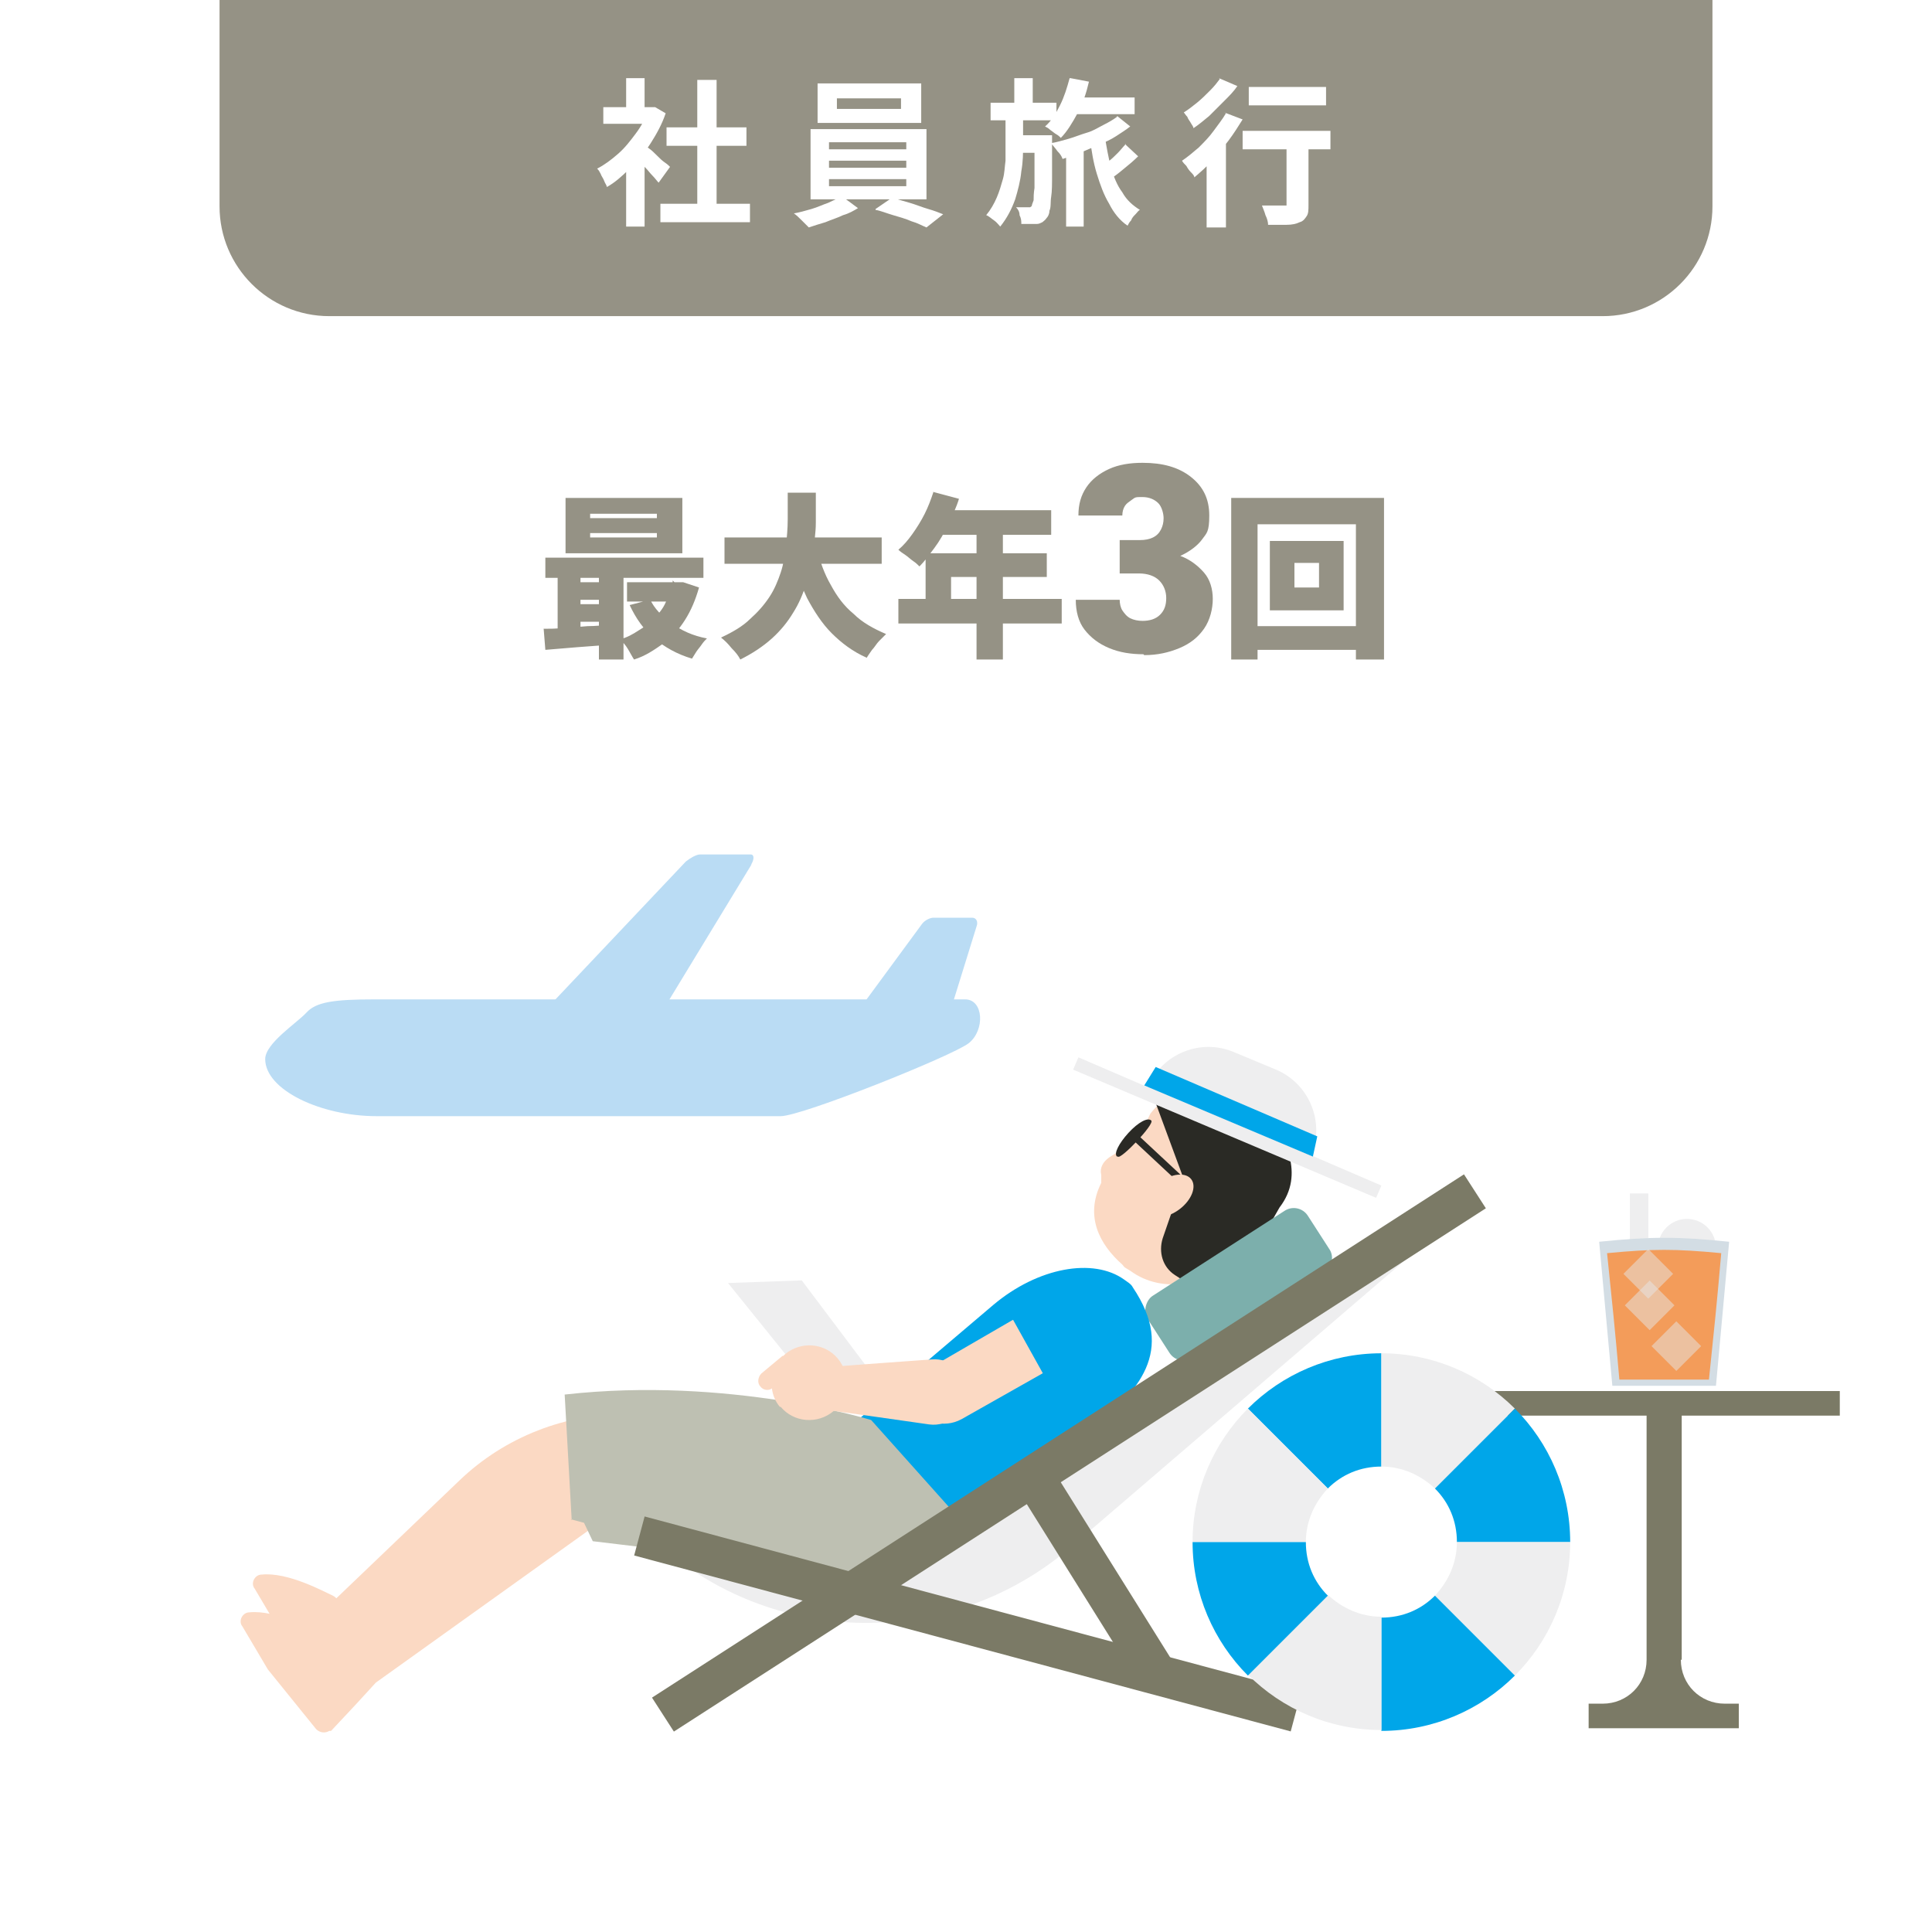 <?xml version="1.0" encoding="UTF-8"?>
<svg xmlns="http://www.w3.org/2000/svg" version="1.1" viewBox="0 0 220 220">
  <!-- Generator: Adobe Illustrator 29.2.1, SVG Export Plug-In . SVG Version: 2.1.0 Build 116)  -->
  <defs>
    <style>
      .st0 {
        fill: #eeeeef;
      }

      .st1 {
        fill: #badcf4;
      }

      .st2 {
        fill: #7cafac;
      }

      .st3 {
        fill: #00a6e9;
      }

      .st4 {
        fill: #fff;
      }

      .st5 {
        fill: #fbd9c3;
      }

      .st6 {
        fill: #7b7a66;
      }

      .st7 {
        fill: #f39c5a;
      }

      .st8 {
        fill: #959285;
      }

      .st9 {
        fill: #2a2a25;
      }

      .st10 {
        fill: #bec0b2;
      }

      .st11 {
        fill: #d3dde4;
      }

      .st12 {
        fill: #e6e6e6;
        opacity: .5;
      }
    </style>
  </defs>
  <g id="_レイヤー_3" data-name="レイヤー_3">
    <rect class="st4" width="220" height="220"/>
  </g>
  <g id="_レイヤー_2" data-name="レイヤー_2">
    <g>
      <g>
        <path class="st0" d="M73.8,174.7h0c13.2,12.9,34.1,13.5,48.1,1.5l46.6-40-71.8,45-22.9-6.5Z"/>
        <g>
          <rect class="st0" x="185.6" y="135.9" width="2.1" height="19.9"/>
          <circle class="st0" cx="192.1" cy="142.1" r="3.3"/>
          <path class="st11" d="M195.4,157.8h-11.8c-.6-6.5-.9-9.8-1.5-16.4,5.9-.6,8.9-.6,14.8,0-.6,6.5-.9,9.8-1.5,16.4Z"/>
          <path class="st7" d="M194.7,157.1h-10.3c-.5-5.8-.8-8.6-1.4-14.4,5.2-.5,7.8-.5,13,0-.5,5.8-.8,8.6-1.4,14.4Z"/>
          <rect class="st12" x="185.7" y="143" width="4" height="4" transform="translate(157.5 -90.2) rotate(45)"/>
          <rect class="st12" x="185.8" y="146.7" width="4" height="4" transform="translate(160.2 -89.3) rotate(45)"/>
          <rect class="st12" x="188.9" y="151.3" width="4" height="4" transform="translate(164.3 -90.1) rotate(45)"/>
        </g>
        <path class="st5" d="M131,126.8c2.1-2.7,4.9-3.2,7.3-3l-2.3,11.4-1.8,5.4.8,5.5c-2.1.4-4.4,0-6.3-1.4-.2-.1-.3-.2-.5-.3h0c-.2-.1-.3-.3-.4-.4-2.6-2.3-4.3-5.5-2.4-9.3v-.9c-.2-.8.2-1.5.9-2l3.3-2.1,1.4-2.9Z"/>
        <path class="st9" d="M134.1,135.4l4.3-11.6c1,.1,1.9.3,2.7.6,1.5.5,2.8,1.5,3.6,2.8,1.4,2.3,4,6.4,1,10.3l-.8,1.4-5.3,4.9c-1.2,1.1-2.7,2-4.4,2.3h0s-1.4-.9-1.4-.9c-1.4-.9-1.9-2.6-1.4-4.2l1.9-5.5Z"/>
        <path class="st9" d="M138.5,128.2l-3.8,5.8-3.1-8.4s3.2-3.5,6.8-1.7c3.6,1.8.1,4.3.1,4.3Z"/>
        <rect class="st2" x="136.8" y="135.4" width="8.4" height="21.7" rx="1.9" ry="1.9" transform="translate(187.6 -51.5) rotate(57.2)"/>
        <polygon class="st0" points="99.8 157.1 92.5 158 82.9 146.1 91.3 145.8 99.8 157.1"/>
        <path class="st5" d="M39.1,192.8l2.9-3.1,2.2-2.4,30.6-21.9-3.1-4.4c-7.2-.1-14.2,2.6-19.4,7.6l-14,13.4c-.1-.1-.2-.2-.4-.3-1.1-.5-5.1-2.7-8.1-2.4-.8,0-1.3,1-.8,1.6l2.9,4.9,5.5,6.8c.4.4,1,.5,1.5.2Z"/>
        <path class="st5" d="M37.7,197.1l2.9-3.1,2.2-2.4,30.6-21.9-3.1-4.4c-7.2-.1-14.2,2.6-19.4,7.6l-14,13.4c-.1-.1-.2-.2-.4-.3-1.1-.5-5.1-2.7-8.1-2.4-.8,0-1.3,1-.8,1.6l2.9,4.9,5.5,6.8c.4.4,1,.5,1.5.2Z"/>
        <path class="st3" d="M124,163.1c5.7-4.7,9.9-9.2,5-16.5-.2-.4-.6-.6-1-.9-3.5-2.5-9.8-1.4-14.9,2.9l-15.9,13.5,10.2,10.9,16.6-9.8Z"/>
        <path class="st10" d="M65.1,173.1l-.8-14.3c18.7-2.1,34.9,2.9,34.9,2.9l11,12.3h0c-8.1,5.6-18.5,6.9-27.7,3.3l-15-1.8-1-2.1-1.5-.4Z"/>
        <rect class="st6" x="71.5" y="182.6" width="77.4" height="4.6" transform="translate(51.6 -22.2) rotate(15)"/>
        <rect class="st6" x="111.3" y="177" width="26.7" height="4.6" transform="translate(210.6 -21.5) rotate(58)"/>
        <rect class="st6" x="66.8" y="163.1" width="110" height="4.6" transform="translate(313.7 238.5) rotate(147.2)"/>
        <path class="st5" d="M105.4,155.9l-1.6,4.1c1.1,2,3.7,2.7,5.7,1.6l14.5-8.2c.4-.2.8-.7,1-1.2,1.1-2.2-.4-5.1-2.8-5.3s-1.1,0-1.7.4l-15,8.7Z"/>
        <path class="st3" d="M114.7,149.1l5.9,10.6,6.4-7.9h0c-.5-3.5-3.4-6.2-6.9-6.6h-.2s-5.2,3.8-5.2,3.8Z"/>
        <path class="st5" d="M88.8,160.2c-.5-.6-.8-1.3-.9-2.1-.4.3-1,.2-1.3-.2h0c-.4-.4-.3-1.1.1-1.5l2.4-2s0,0,.1,0c0,0,.1-.1.2-.2,1.8-1.5,4.5-1.3,6,.5,1.5,1.8,1.3,4.5-.5,6-1.8,1.5-4.5,1.3-6-.5Z"/>
        <path class="st5" d="M94,155.7c5-.4,8-.6,12.1-.9,2.2-.2,4.1,1.6,4,3.8s0,0,0,0c0,2.2-2.1,3.9-4.3,3.6-4.1-.6-7.1-1-12-1.7.3-1.9.3-2.9.2-4.8Z"/>
        <path class="st9" d="M127.2,131.7c-.4-.3.2-1.5,1.3-2.7s2.2-1.8,2.6-1.4-3.5,4.5-3.8,4.1Z"/>
        <rect class="st9" x="128" y="131.6" width="7.8" height=".8" transform="translate(125.5 -54.5) rotate(43)"/>
        <ellipse class="st5" cx="133.2" cy="136.2" rx="3.1" ry="1.9" transform="translate(-55.4 109.2) rotate(-37.5)"/>
        <rect class="st6" x="169.6" y="158.4" width="39.9" height="2.8"/>
        <path class="st6" d="M191.5,189v-30.5h-4v30.5c0,2.8-2.2,5-5,5h-1.6v2.8h17.1v-2.8h-1.6c-2.8,0-5-2.2-5-5Z"/>
        <g>
          <path class="st3" d="M157.3,167v-12.9c-5.9,0-11.3,2.4-15.2,6.3l9.1,9.1c1.6-1.6,3.7-2.5,6.1-2.5Z"/>
          <path class="st0" d="M163.4,169.5l9.1-9.1c-3.9-3.9-9.3-6.3-15.2-6.3v12.9c2.4,0,4.5,1,6.1,2.5Z"/>
          <path class="st0" d="M151.2,169.5l-9.1-9.1c-3.9,3.9-6.3,9.3-6.3,15.2h12.9c0-2.4,1-4.5,2.5-6.1Z"/>
          <path class="st3" d="M165.9,175.6h12.9c0-5.9-2.4-11.3-6.3-15.2l-9.1,9.1c1.6,1.6,2.5,3.7,2.5,6.1Z"/>
          <path class="st0" d="M178.8,175.6h-12.9c0,2.4-1,4.5-2.5,6.1l9.1,9.1c3.9-3.9,6.3-9.3,6.3-15.2Z"/>
          <path class="st3" d="M157.3,184.2v12.9c5.9,0,11.3-2.4,15.2-6.3l-9.1-9.1c-1.6,1.6-3.7,2.5-6.1,2.5Z"/>
          <path class="st0" d="M151.2,181.6l-9.1,9.1c3.9,3.9,9.3,6.3,15.2,6.3v-12.9c-2.4,0-4.5-1-6.1-2.5Z"/>
          <path class="st3" d="M148.7,175.6h-12.9c0,5.9,2.4,11.3,6.3,15.2l9.1-9.1c-1.6-1.6-2.5-3.7-2.5-6.1Z"/>
          <rect x="157.3" y="175.6" width="0" height="0"/>
        </g>
        <path class="st0" d="M149.3,131.6c1.6-3.8-.2-8.2-4-9.8l-4.8-2c-3.8-1.6-8.2.2-9.8,4l-7.9-3.4-.6,1.4,34.5,14.6.6-1.4-7.9-3.4Z"/>
        <polygon class="st3" points="130.3 123.6 149.5 131.7 150 129.4 131.6 121.5 130.3 123.6"/>
      </g>
      <g>
        <path class="st1" d="M109.8,113.8h-2.6,0s-11.9,0-11.9,0h0s-21.9,0-21.9,0h0s-14.5,0-14.5,0h-16.2c-4.7,0-6.7.3-7.8,1.5-1.1,1.2-4.7,3.5-4.7,5.3,0,3.5,6.3,6.5,12.7,6.5h46c2.4,0,19.4-6.8,21.4-8.3,1.9-1.5,1.7-5-.4-5Z"/>
        <path class="st1" d="M85.5,98.5c.4-.6.4-1.2,0-1.2h-5.8c-.4,0-1.1.4-1.6.8l-19.1,20.2h14.5l12.1-19.9Z"/>
        <path class="st1" d="M111.2,105.5c.2-.5,0-1-.5-1h-4.4c-.4,0-1,.3-1.3.7l-9.7,13.2h11.9l4-12.9Z"/>
      </g>
    </g>
  </g>
  <g id="_レイヤー_1" data-name="レイヤー_1">
    <g>
      <path class="st8" d="M61.9,71.6c.7,0,1.4,0,2.3-.1s1.7-.1,2.7-.2c.9,0,1.9-.1,2.8-.2v2.3c-1.3.1-2.7.2-4,.3-1.3.1-2.5.2-3.6.3l-.2-2.5ZM62.1,63.5h18v2.3h-18v-2.3ZM63.5,64.3h2.6v8.2h-2.6v-8.2ZM64.4,56.7h13.3v6.3h-13.3v-6.3ZM65.4,66.3h4.3v2h-4.3v-2ZM65.4,68.8h4.3v2h-4.3v-2ZM67.2,58.5v.5h7.6v-.5h-7.6ZM67.2,60.7v.5h7.6v-.5h-7.6ZM68.2,64.3h2.8v10.8h-2.8v-10.8ZM76.8,66.3h1c0,0,1.8.6,1.8.6-.4,1.4-.9,2.6-1.6,3.7-.7,1.1-1.5,2-2.5,2.7s-2,1.4-3.3,1.8c-.2-.3-.4-.7-.7-1.2s-.6-.8-.9-1.1c.8-.2,1.5-.6,2.1-1,.7-.4,1.3-.9,1.8-1.4.5-.5,1-1.1,1.3-1.8s.7-1.3.8-2.1v-.4ZM71.4,66.3h6.2v2.2h-6.2v-2.2ZM74,68.2c.5,1.1,1.4,2,2.5,2.8,1.1.8,2.4,1.4,4,1.7-.2.2-.4.4-.6.7s-.4.5-.6.8-.3.5-.5.8c-1.7-.5-3.1-1.3-4.3-2.3-1.2-1-2.1-2.3-2.8-3.8l2.3-.6Z"/>
      <path class="st8" d="M89.7,56.1h3.2c0,1.1,0,2.2,0,3.4,0,1.2-.2,2.3-.3,3.5-.2,1.2-.4,2.3-.8,3.5s-.8,2.2-1.5,3.3c-.6,1-1.4,2-2.4,2.9-1,.9-2.2,1.7-3.6,2.4-.2-.4-.5-.8-1-1.3-.4-.5-.8-.9-1.2-1.2,1.3-.6,2.5-1.3,3.3-2.1.9-.8,1.6-1.6,2.2-2.5.6-.9,1-1.9,1.3-2.8s.5-2,.6-3c.1-1,.2-2,.2-3.1,0-1,0-2,0-3ZM82.5,61.2h17.9v3h-17.9v-3ZM93,62.5c.4,1.5.9,2.9,1.6,4.1.7,1.3,1.5,2.4,2.6,3.3,1,1,2.3,1.7,3.7,2.3-.2.2-.5.5-.8.8s-.5.7-.8,1c-.2.3-.5.7-.6.9-1.6-.7-2.9-1.7-4-2.8-1.1-1.1-2-2.5-2.8-4-.7-1.5-1.4-3.2-1.9-5l2.9-.7Z"/>
      <path class="st8" d="M106.2,56l3,.8c-.3,1-.8,2-1.2,2.9-.5,1-1,1.9-1.6,2.7-.6.8-1.1,1.5-1.7,2.1-.2-.2-.4-.4-.7-.6-.3-.2-.6-.5-.9-.7-.3-.2-.6-.4-.8-.6.6-.5,1.1-1.1,1.6-1.8.5-.7,1-1.5,1.4-2.3.4-.8.7-1.6,1-2.5ZM102.3,68.2h18.6v2.8h-18.6v-2.8ZM105.4,63h13.8v2.7h-10.9v3.9h-2.9v-6.6ZM107.1,58.1h12.6v2.8h-14l1.4-2.8ZM111.2,59.6h3v15.5h-3v-15.5Z"/>
      <path class="st8" d="M130.2,74.5c-1.4,0-2.7-.2-3.9-.7s-2.1-1.2-2.8-2.1-1-2.1-1-3.4h0c0,0,5,0,5,0,0,.4.1.9.3,1.2s.5.7.9.9.9.3,1.4.3c.8,0,1.5-.2,2-.7s.7-1.1.7-1.9-.3-1.5-.8-2-1.3-.8-2.3-.8h-2.2v-3.8h2.3c.6,0,1.1-.1,1.5-.3s.7-.5.9-.9.3-.8.3-1.3-.2-1.3-.6-1.7-1-.7-1.8-.7-.8,0-1.2.3-.6.4-.8.7-.3.7-.3,1.1h-5c0-1.3.3-2.3.9-3.2s1.5-1.6,2.6-2.1,2.4-.7,3.8-.7c2.3,0,4.1.5,5.5,1.6s2.1,2.5,2.1,4.4-.3,2-.8,2.7-1.4,1.4-2.5,1.9c1.1.4,2,1.1,2.7,1.9s1,1.9,1,3-.3,2.4-1,3.4-1.6,1.7-2.8,2.2-2.5.8-4,.8Z"/>
      <path class="st8" d="M140.2,56.7h17.4v18.4h-3.2v-15.4h-11.2v15.4h-3v-18.4ZM141.9,71.3h14.3v2.7h-14.3v-2.7ZM144.6,61.6h8.4v7.9h-8.4v-7.9ZM147.4,64.1v2.8h2.8v-2.8h-2.8Z"/>
    </g>
    <path class="st8" d="M182.5,36H37.5c-6.9,0-12.5-5.6-12.5-12.5h0V0h170v23.5h0c0,6.9-5.6,12.5-12.5,12.5Z"/>
    <g>
      <path class="st4" d="M73.8,12.2h.8c0,0,1.2.7,1.2.7-.4,1.2-1,2.3-1.7,3.4s-1.5,2-2.4,2.9-1.7,1.6-2.6,2.1c0-.2-.2-.4-.3-.7s-.3-.5-.4-.8c-.1-.2-.2-.4-.4-.6.8-.4,1.6-1,2.4-1.7.8-.7,1.4-1.5,2-2.3.6-.8,1.1-1.7,1.4-2.6v-.4ZM68.7,12.2h5.9v1.9h-5.9v-1.9ZM71.3,8.9h2.1v4.2h-2.1v-4.2ZM71.3,18.4l2.1-2.6v10h-2.1v-7.4ZM73.2,16.4c.2.1.4.3.7.5.3.2.6.5.9.8s.6.6.9.8.5.4.6.5l-1.3,1.8c-.2-.2-.4-.5-.7-.8-.3-.3-.5-.6-.8-.9-.3-.3-.6-.6-.8-.9-.3-.3-.5-.5-.7-.7l1.2-1.1ZM75.2,23.2h10.2v2.1h-10.2v-2.1ZM75.9,14.5h9.1v2.1h-9.1v-2.1ZM79.4,9.1h2.2v15.1h-2.2v-15.1Z"/>
      <path class="st4" d="M95.8,22.3l1.9,1.4c-.5.3-1,.6-1.7.8-.6.3-1.3.5-2,.8-.7.2-1.3.4-1.9.6-.2-.2-.5-.5-.8-.8-.3-.3-.6-.6-.9-.8.6-.1,1.3-.3,2-.5.7-.2,1.3-.5,1.9-.7.6-.3,1.1-.5,1.5-.7ZM92.3,14.7h13.2v8h-13.2v-8ZM93.1,9.5h11.8v4.5h-11.8v-4.5ZM94.4,16.2v.8h8.8v-.8h-8.8ZM94.4,18.3v.8h8.8v-.8h-8.8ZM94.4,20.4v.8h8.8v-.8h-8.8ZM95.3,11.2v1.2h7.3v-1.2h-7.3ZM99.7,23.8l1.9-1.3c.6.2,1.3.4,2,.6.7.2,1.4.5,2.1.7.7.2,1.2.4,1.7.6l-1.9,1.5c-.5-.2-1-.5-1.7-.7-.7-.3-1.4-.5-2.1-.7-.7-.2-1.4-.5-2-.6Z"/>
      <path class="st4" d="M114.6,12.9h1.9v3.5c0,1,0,2-.2,3.1-.1,1.1-.4,2.2-.7,3.2-.4,1.1-.9,2.1-1.7,3.1-.2-.2-.4-.5-.7-.7s-.6-.5-.9-.6c.5-.6.9-1.3,1.2-2,.3-.7.5-1.4.7-2.1s.2-1.4.3-2.1c0-.7,0-1.3,0-1.9v-3.5ZM112.8,11.7h7.5v2h-7.5v-2ZM115.5,8.9h2.1v3.4h-2.1v-3.4ZM117.8,15.4h2v.8c0,1.5,0,2.7,0,3.7,0,1,0,1.9-.1,2.5s0,1.2-.2,1.6c0,.4-.2.7-.3.8-.2.3-.4.4-.5.5-.2.1-.4.2-.6.2-.2,0-.5,0-.8,0-.3,0-.7,0-1,0,0-.3,0-.6-.2-1,0-.4-.2-.7-.4-.9.3,0,.5,0,.8,0,.2,0,.4,0,.5,0s.2,0,.3,0c0,0,.2-.1.2-.2,0-.1.1-.3.2-.6,0-.3,0-.8.1-1.4,0-.6,0-1.4,0-2.3,0-1,0-2.1,0-3.5v-.4ZM115.6,15.4h2.9v2h-2.9v-2ZM121.9,8.9l2.1.4c-.3,1.3-.7,2.5-1.3,3.6-.6,1.1-1.2,2.1-1.9,2.8-.1-.1-.3-.3-.5-.4s-.4-.3-.7-.5c-.2-.2-.4-.3-.6-.4.7-.6,1.2-1.4,1.7-2.4.5-1,.8-2,1.1-3.1ZM127.2,13.2l1.5,1.2c-.5.4-1,.7-1.6,1.1-.6.4-1.3.7-2,1-.7.3-1.4.6-2.1.9-.7.3-1.4.5-2,.7-.1-.3-.3-.6-.6-.9-.2-.3-.5-.6-.7-.9.6-.1,1.3-.3,2-.5.7-.2,1.4-.5,2.1-.7s1.3-.6,1.9-.9c.6-.3,1.1-.6,1.5-.9ZM121.4,16.6h2v9.2h-2v-9.2ZM122.1,11.1h7.1v1.9h-7.1v-1.9ZM125.8,15.5c.2,1.2.4,2.4.7,3.5.3,1.1.7,2.1,1.3,2.9.5.9,1.2,1.5,2,2-.2.1-.3.3-.5.5-.2.2-.4.4-.5.7-.2.2-.3.4-.4.6-.9-.6-1.6-1.5-2.1-2.5-.6-1-1-2.1-1.4-3.4s-.6-2.6-.8-4.1l1.9-.3ZM128.1,16.4l1.5,1.4c-.5.5-1.1,1-1.6,1.4-.6.5-1.1.9-1.6,1.2l-1.2-1.2c.3-.2.6-.5,1-.8.4-.3.7-.6,1.1-1,.3-.3.6-.7.9-1Z"/>
      <path class="st4" d="M139.4,12.8l2.1.8c-.5.8-1,1.6-1.6,2.4-.6.8-1.3,1.6-1.9,2.3s-1.3,1.3-2,1.9c0-.2-.2-.4-.4-.6-.2-.2-.4-.5-.5-.7-.2-.2-.4-.4-.5-.6.6-.4,1.2-.9,1.9-1.5.6-.6,1.2-1.2,1.7-1.9s1-1.3,1.4-2ZM138.8,8.9l2.1.9c-.4.6-.9,1.1-1.5,1.7-.6.6-1.1,1.1-1.7,1.7-.6.5-1.2,1-1.8,1.4,0-.2-.2-.4-.3-.6-.1-.2-.3-.4-.4-.7-.2-.2-.3-.4-.4-.5.5-.3,1-.7,1.5-1.1.5-.4,1-.9,1.5-1.4s.8-.9,1.1-1.3ZM137.4,17.1l1.9-1.9h.3v10.7h-2.2v-8.8ZM141.5,14.9h10v2.1h-10v-2.1ZM142.2,9.9h8.8v2.1h-8.8v-2.1ZM146.8,15.5h2.2v7.8c0,.6,0,1-.2,1.3s-.4.6-.8.7c-.4.2-.9.3-1.5.3s-1.3,0-2.1,0c0-.3-.1-.7-.3-1.1-.1-.4-.3-.8-.4-1.1.3,0,.7,0,1,0,.3,0,.7,0,.9,0,.3,0,.5,0,.6,0,.2,0,.3,0,.3,0,0,0,0-.1,0-.3v-7.7Z"/>
    </g>
  </g>
</svg>